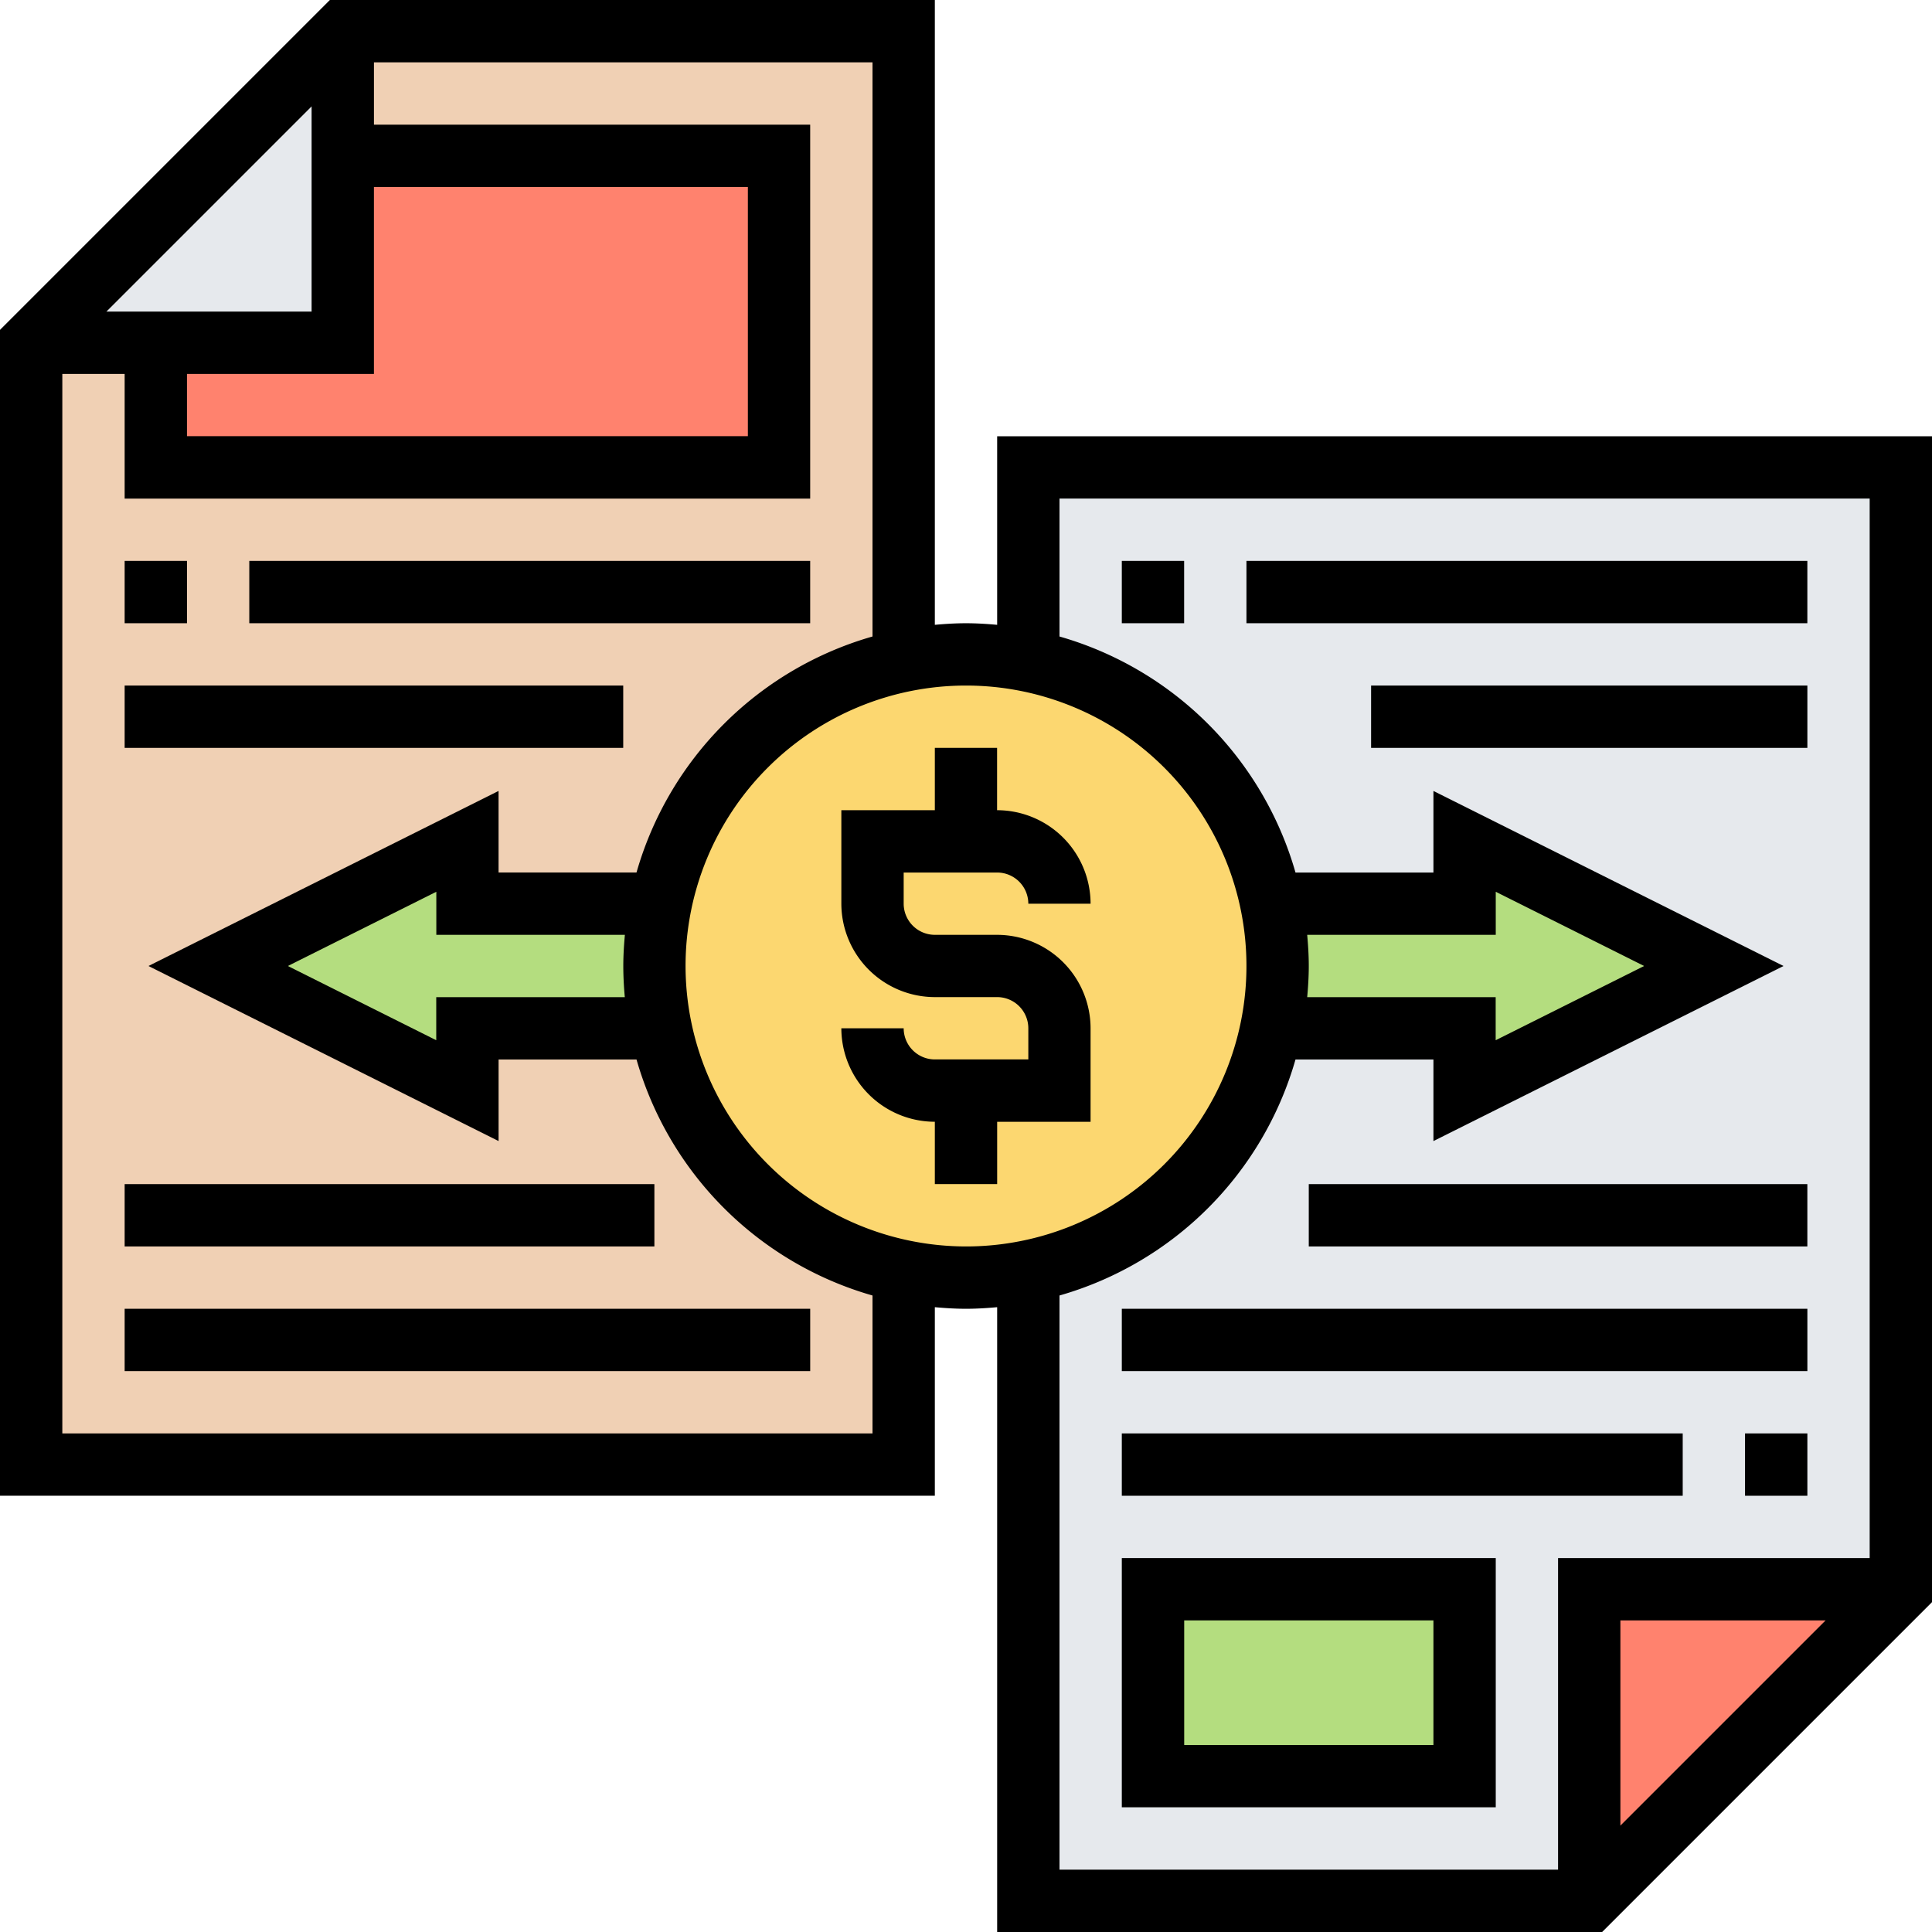 <svg xmlns="http://www.w3.org/2000/svg" width="100" height="100" viewBox="0 0 100 100"><g id="ledger" transform="translate(-1 -1)"><g id="Group_4876" data-name="Group 4876" transform="translate(2.613 2.613)"><path id="Path_22087" data-name="Path 22087" d="M18.129,2V8.452H40.71V24.581H8.452V18.129H2V76.194H47.161v-10A16.161,16.161,0,0,1,34.581,53.613h-10v3.226l-12.9-6.452,12.9-6.452v3.226h10A16.161,16.161,0,0,1,47.161,34.581V2Z" transform="translate(-2 -2)" fill="#f0d0b4"></path><path id="Path_22088" data-name="Path 22088" d="M38.258,6V22.129H6V15.677h9.677V6Z" transform="translate(0.452 0.452)" fill="#ff826e"></path><path id="Path_22089" data-name="Path 22089" d="M18.129,8.452v9.677H2L18.129,2Z" transform="translate(-2 -2)" fill="#e6e9ed"></path><path id="Path_22090" data-name="Path 22090" d="M34,16V26A16.161,16.161,0,0,1,46.581,38.581h10V35.355l12.9,6.452-12.9,6.452V45.032h-10A16.161,16.161,0,0,1,34,57.613V90.194H63.032V74.065H79.161V16Z" transform="translate(17.613 6.581)" fill="#e6e9ed"></path><path id="Path_22091" data-name="Path 22091" d="M38,52H54.129v9.677H38Z" transform="translate(20.065 28.645)" fill="#b4dd7f"></path><path id="Path_22092" data-name="Path 22092" d="M68.129,52,52,68.129V52Z" transform="translate(28.645 28.645)" fill="#ff826e"></path><path id="Path_22093" data-name="Path 22093" d="M20.9,31.226h10a16.29,16.29,0,0,0,0,6.452h-10V40.9L8,34.452,20.9,28Z" transform="translate(1.677 13.935)" fill="#b4dd7f"></path><path id="Path_22094" data-name="Path 22094" d="M42.123,34.452a16.207,16.207,0,0,0-.323-3.226h10V28l12.9,6.452L51.8,40.9V37.677h-10A16.207,16.207,0,0,0,42.123,34.452Z" transform="translate(22.394 13.935)" fill="#b4dd7f"></path><path id="Path_22095" data-name="Path 22095" d="M53.935,34.9A16.111,16.111,0,1,1,41.355,22.323,16.207,16.207,0,0,1,53.935,34.9Z" transform="translate(10.258 10.258)" fill="#fcd770"></path></g><g id="Group_4877" data-name="Group 4877" transform="translate(1 1)"><path id="Path_22096" data-name="Path 22096" d="M36.065,31.452a1.616,1.616,0,0,1,1.613,1.613H40.9a4.845,4.845,0,0,0-4.839-4.839V25H32.839v3.226H28v4.839A4.845,4.845,0,0,0,32.839,37.9h3.226a1.615,1.615,0,0,1,1.613,1.613v1.613H32.839a1.615,1.615,0,0,1-1.613-1.613H28a4.845,4.845,0,0,0,4.839,4.839v3.226h3.226V44.355H40.9V39.516a4.845,4.845,0,0,0-4.839-4.839H32.839a1.616,1.616,0,0,1-1.613-1.613V31.452Z" transform="translate(15.548 13.71)"></path><path id="Path_22097" data-name="Path 22097" d="M52.613,23.581v9.76c-.532-.048-1.068-.082-1.613-.082s-1.081.034-1.613.082V1H18.074L1,18.074V78.419H49.387V68.66c.532.048,1.068.082,1.613.082s1.081-.034,1.613-.082V101H83.926L101,83.926V23.581ZM6.506,17.129,17.129,6.506V17.129Zm4.171,3.226h9.677V10.677H39.71v12.9H10.677ZM46.161,75.194H4.226V20.355H7.452v6.452H42.935V7.452H20.355V4.226H46.161V33.945A17.792,17.792,0,0,0,33.945,46.161H26.806V41.939L8.684,51l18.123,9.061V55.839h7.139A17.792,17.792,0,0,0,46.161,68.055ZM33.34,52.613h-9.76v2.229L15.9,51l7.684-3.842v2.229h9.76c-.048.532-.082,1.068-.082,1.613S33.292,52.081,33.34,52.613ZM36.484,51A14.516,14.516,0,1,1,51,65.516,14.534,14.534,0,0,1,36.484,51ZM55.839,68.055A17.792,17.792,0,0,0,68.055,55.839h7.139v4.223L93.316,51,75.194,41.939v4.223H68.055A17.792,17.792,0,0,0,55.839,33.945V26.806H97.774V81.645H81.645V97.774H55.839ZM68.66,49.387h9.76V47.158L86.1,51l-7.684,3.842V52.613H68.66c.048-.532.082-1.068.082-1.613S68.708,49.919,68.66,49.387ZM95.494,84.871,84.871,95.494V84.871Z" transform="translate(-1 -1)"></path><path id="Path_22098" data-name="Path 22098" d="M5,19H8.226v3.226H5Z" transform="translate(1.452 10.032)"></path><path id="Path_22099" data-name="Path 22099" d="M9,19H38.032v3.226H9Z" transform="translate(3.903 10.032)"></path><path id="Path_22100" data-name="Path 22100" d="M5,23H30.806v3.226H5Z" transform="translate(1.452 12.484)"></path><path id="Path_22101" data-name="Path 22101" d="M5,39H32.419v3.226H5Z" transform="translate(1.452 22.29)"></path><path id="Path_22102" data-name="Path 22102" d="M5,43H40.484v3.226H5Z" transform="translate(1.452 24.742)"></path><path id="Path_22103" data-name="Path 22103" d="M37,51V63.9H56.355V51Zm16.129,9.677h-12.9V54.226h12.9Z" transform="translate(21.065 29.645)"></path><path id="Path_22104" data-name="Path 22104" d="M57,47h3.226v3.226H57Z" transform="translate(33.323 27.194)"></path><path id="Path_22105" data-name="Path 22105" d="M37,47H66.032v3.226H37Z" transform="translate(21.065 27.194)"></path><path id="Path_22106" data-name="Path 22106" d="M37,43H72.484v3.226H37Z" transform="translate(21.065 24.742)"></path><path id="Path_22107" data-name="Path 22107" d="M43,39H68.806v3.226H43Z" transform="translate(24.742 22.29)"></path><path id="Path_22108" data-name="Path 22108" d="M37,19h3.226v3.226H37Z" transform="translate(21.065 10.032)"></path><path id="Path_22109" data-name="Path 22109" d="M41,19H70.032v3.226H41Z" transform="translate(23.516 10.032)"></path><path id="Path_22110" data-name="Path 22110" d="M45,23H67.581v3.226H45Z" transform="translate(25.968 12.484)"></path></g></g></svg>